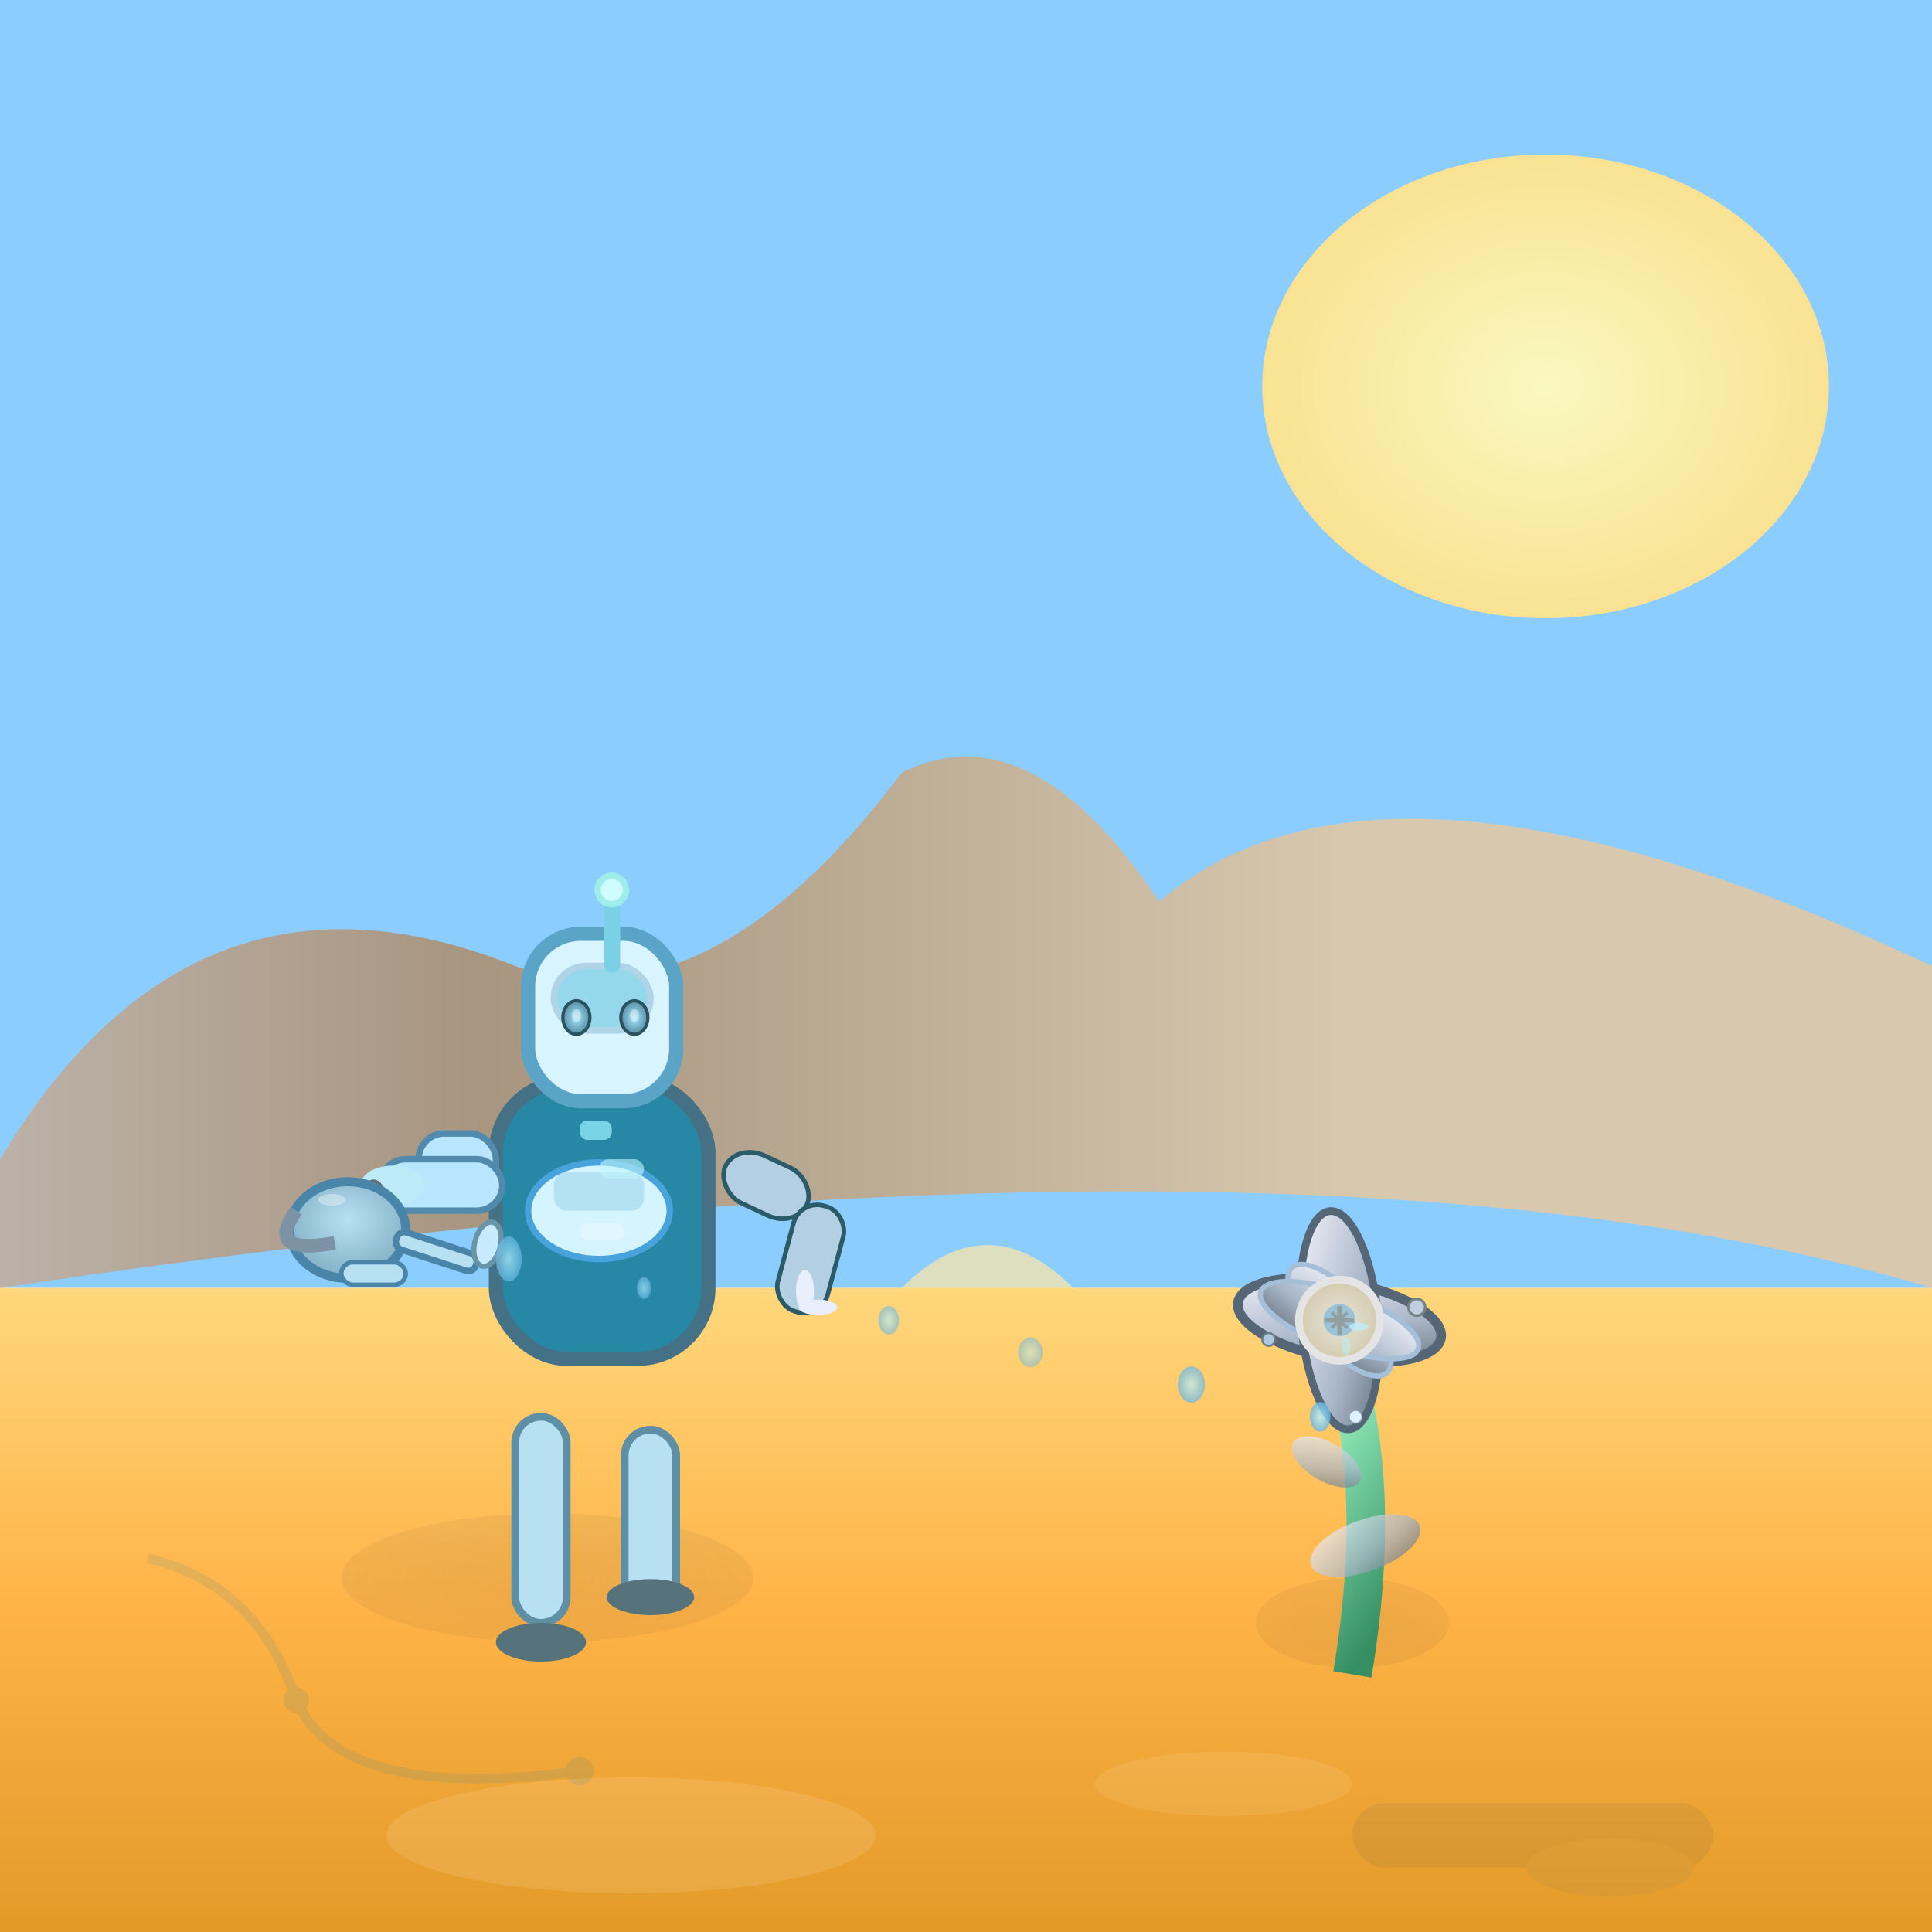 <svg viewBox="0 0 300 300" xmlns="http://www.w3.org/2000/svg">
  <defs>
    <!-- Gradients -->
    <linearGradient id="desertGrad" x1="0" y1="200" x2="0" y2="300" gradientUnits="userSpaceOnUse">
      <stop offset="0%" stop-color="#FFD77C"/>
      <stop offset="50%" stop-color="#FFB347"/>
      <stop offset="100%" stop-color="#E29A27"/>
    </linearGradient>
    <radialGradient id="sunGrad" cx="0.5" cy="0.5" r="0.8">
      <stop offset="0%" stop-color="#FFFBBC" />
      <stop offset="70%" stop-color="#FFE187" />
      <stop offset="100%" stop-color="#FFD253" />
    </radialGradient>
    <linearGradient id="robotBodyGrad" x1="0" y1="0" x2="0" y2="100" gradientUnits="userSpaceOnUse">
      <stop offset="0%" stop-color="#8DE1FC"/>
      <stop offset="100%" stop-color="#2688A4"/>
    </linearGradient>
    <linearGradient id="metalPetals" x1="0" y1="0" x2="1" y2="1">
      <stop offset="0%" stop-color="#F8F8FF"/>
      <stop offset="60%" stop-color="#A8B6C8"/>
      <stop offset="100%" stop-color="#606B75"/>
    </linearGradient>
    <radialGradient id="wateringCan" cx="0.5" cy="0.4" r="1">
      <stop offset="0%" stop-color="#B8E0F3"/>
      <stop offset="100%" stop-color="#5E8FA4"/>
    </radialGradient>
    <radialGradient id="dropletGrad" cx="0.5" cy="0.5" r="0.7">
      <stop offset="0%" stop-color="#B9F2FF"/>
      <stop offset="100%" stop-color="#469EDB"/>
    </radialGradient>
    <linearGradient id="stemGrad" x1="0" y1="0" x2="0.2" y2="1">
      <stop offset="0%" stop-color="#A7FFCE"/>
      <stop offset="100%" stop-color="#358F63"/>
    </linearGradient>
    <radialGradient id="shadowGrad" cx="0.5" cy="0.5" r="0.8">
      <stop offset="0%" stop-color="#A97C3B" stop-opacity="0.2"/>
      <stop offset="100%" stop-color="#7A5C36" stop-opacity="0.05"/>
    </radialGradient>
    <linearGradient id="desertMountains" x1="0" y1="0" x2="1" y2="0">
      <stop offset="0%" stop-color="#D7A37B" />
      <stop offset="25%" stop-color="#B6773B" />
      <stop offset="70%" stop-color="#FFC583"/>
    </linearGradient>
    <radialGradient id="flowerCenter" cx="0.5" cy="0.5" r="1">
      <stop offset="0%" stop-color="#E6E4DB"/>
      <stop offset="100%" stop-color="#C2B280"/>
    </radialGradient>
    <radialGradient id="eyeLens" cx="0.5" cy="0.5" r="0.8">
      <stop offset="0%" stop-color="#A7EAFE"/>
      <stop offset="100%" stop-color="#25536B"/>
    </radialGradient>
  </defs>

  <!-- Background sky -->
  <rect x="0" y="0" width="300" height="200" fill="#8ccdff"/>
  <ellipse cx="240" cy="60" rx="44" ry="36" fill="url(#sunGrad)" opacity="0.95"/>
  
  <!-- Distant desert mountains -->
  <path d="M0 180 Q30 130 80 150 Q110 160 140 120 Q160 110 180 140 Q215 110 300 150 L300 200 Q200 170 0 200Z"
        fill="url(#desertMountains)" opacity="0.65"/>
  <!-- Distant dunes -->
  <path d="M0 210 Q40 195 75 208 Q110 220 140 200 Q160 180 180 220 Q220 230 300 210 L300 300 L0 300Z"
        fill="#FFE7A3" opacity="0.7"/>

  <!-- Foreground sand -->
  <rect x="0" y="200" width="300" height="100" fill="url(#desertGrad)"/>
  
  <!-- Shadows under robot and flower -->
  <ellipse cx="85" cy="245" rx="32" ry="10" fill="url(#shadowGrad)"/>
  <ellipse cx="210" cy="252" rx="15" ry="7" fill="url(#shadowGrad)" />

  <!-- Metallic flower -->
  <g id="metalFlower">
    <!-- Stem -->
    <path d="M210 260 Q215 230 208 210"
          stroke="url(#stemGrad)" stroke-width="6" fill="none"/>
    <!-- Leaves -->
    <ellipse cx="212" cy="240" rx="9" ry="4" fill="url(#metalPetals)" transform="rotate(-20 212 240)" opacity="0.7"/>
    <ellipse cx="206" cy="227" rx="6" ry="3" fill="url(#metalPetals)" transform="rotate(30 206 227)" opacity="0.7"/>
    <!-- Flower petals -->
    <g>
      <g>
        <ellipse cx="208" cy="205" rx="16" ry="6"
                 fill="url(#metalPetals)" stroke="#567" stroke-width="1.5" transform="rotate(10 208 205)"/>
        <ellipse cx="208" cy="205" rx="6" ry="17"
                 fill="url(#metalPetals)" stroke="#567" stroke-width="1.2" transform="rotate(-5 208 205)"/>
        <ellipse cx="208" cy="205" rx="11" ry="4.3"
                 fill="url(#metalPetals)" stroke="#a5bfd9" stroke-width="0.8" transform="rotate(48 208 205)"/>
        <ellipse cx="208" cy="205" rx="4.3" ry="13"
                 fill="url(#metalPetals)" stroke="#a5bfd9" stroke-width="0.8" transform="rotate(110 208 205)"/>
      </g>
      <!-- Little bolts on petals -->
      <circle cx="220" cy="203" r="1.3" fill="#c0d0e0" stroke="#768385" stroke-width="0.4"/>
      <circle cx="210.5" cy="220" r="1" fill="#ddf3ff" stroke="#90a0b0" stroke-width="0.2"/>
      <circle cx="197" cy="208" r="1" fill="#adc9e0" stroke="#6e7983" stroke-width="0.3"/>
    </g>
    <!-- Center (metallic) -->
    <circle cx="208" cy="205" r="6.3" fill="url(#flowerCenter)" stroke="#E4E4E4" stroke-width="1.2"/>
    <!-- Gears in the flower center as visual metaphor-->
    <g>
      <circle cx="208" cy="205" r="2.5" fill="#9bc2d8"/>
      <path d="M208 202.8 L208 207.2" stroke="#929f9f" stroke-width="0.7"/>
      <path d="M205.8 205 L210.2 205" stroke="#929f9f" stroke-width="0.7"/>
      <path d="M209.2 206.2 L206.8 203.8" stroke="#929f9f" stroke-width="0.5"/>
      <path d="M206.8 206.2 L209.2 203.8" stroke="#929f9f" stroke-width="0.5"/>
    </g>
  </g>
  
  <!-- Robot (left side) -->
  <g id="robot" filter="url(#f2)">
    <!-- Legs -->
    <g>
      <rect x="80" y="220" width="8" height="32" rx="4" fill="#b8e0f3" stroke="#5e8fa4" stroke-width="1.2"/>
      <ellipse cx="84" cy="255" rx="7" ry="3" fill="#56737C"/>
      <rect x="97" y="222" width="8" height="28" rx="4" fill="#b8e0f3" stroke="#5e8fa4" stroke-width="1.2"/>
      <ellipse cx="101" cy="248" rx="6.8" ry="2.8" fill="#56737C"/>
    </g>
    <!-- Body -->
    <rect x="77" y="168" width="33" height="43" rx="11" fill="url(#robotBodyGrad)" stroke="#447185" stroke-width="2.2"/>
    <!-- Belly window -->
    <ellipse cx="93" cy="188" rx="11" ry="7.5" fill="#d4f4fe" stroke="#48a2db" stroke-width="1"/>
    <rect x="86" y="182" width="14" height="6" rx="2" fill="#95d1e6" opacity="0.5"/>
    <rect x="90" y="190" width="7" height="2.5" rx="1" fill="#f5faff" opacity="0.4"/>
    <!-- Left arm (supports watering can) -->
    <g>
      <rect x="65" y="176" width="12" height="9" rx="4" fill="#b8e6ff" stroke="#518aac" stroke-width="1"/>
      <rect x="59" y="180" width="19" height="8" rx="4" fill="#b8e6ff" stroke="#518aac" stroke-width="1"/>
      <ellipse cx="61" cy="184" rx="5" ry="3" fill="#bdeaf7" />
      <!-- Hand (clamp) -->
      <ellipse cx="58" cy="188" rx="2" ry="4.5" fill="#dddfea" stroke="#666d6f" stroke-width="0.7"/>
      <circle cx="57" cy="185" r="1.0" fill="#dae4f9"/>
    </g>
    <!-- Right arm (extended upright, pointer finger out for expression) -->
    <g>
      <rect x="112" y="180" width="14" height="8.2" rx="4.8" fill="#b3cfe3" stroke="#2b5a69" stroke-width="0.7"
        transform="rotate(25 119 184)"/>
      <rect x="122" y="187" width="8" height="17" rx="3.8" fill="#b3cfe3" stroke="#2b5a69" stroke-width="0.7"
        transform="rotate(15 126 195)"/>
      <!-- Fingers -->
      <ellipse cx="127" cy="203" rx="3" ry="1.2" fill="#e8f0fd" />
      <ellipse cx="125" cy="200.5" rx="1.4" ry="3.3" fill="#e8f0fd" />
    </g>
    <!-- Head -->
    <g>
      <rect x="82" y="145" width="23" height="26" rx="8.2" fill="#d8f4ff" stroke="#59a4c7" stroke-width="2.2"/>
      <rect x="86" y="150" width="15" height="10" rx="5" fill="#95d8ec" stroke="#b0d3e6" stroke-width="1"/>
      <!-- Eyes -->
      <ellipse cx="89.5" cy="158" rx="2.1" ry="2.6" fill="url(#eyeLens)" stroke="#2b5260" stroke-width="0.5"/>
      <ellipse cx="98.5" cy="158" rx="2.1" ry="2.6" fill="url(#eyeLens)" stroke="#2b5260" stroke-width="0.5"/>
      <ellipse cx="98.5" cy="157.7" rx="0.7" ry="1" fill="#fff" opacity="0.39"/>
      <ellipse cx="89.5" cy="157.7" rx="0.7" ry="1" fill="#fff" opacity="0.39"/>
      <!-- Antenna -->
      <rect x="93.8" y="139" width="2.5" height="12" rx="1.1" fill="#7ad1e6"/>
      <circle cx="95" cy="138.2" r="2.2" fill="#cffcff" stroke="#9eedea" stroke-width="1"/>
    </g>
    <!-- Chest panel lines -->
    <rect x="90" y="174" width="5" height="3" rx="1.2" fill="#8de6f7" opacity="0.8"/>
    <rect x="93" y="180" width="7" height="3" rx="1.5" fill="#bff6fc" opacity="0.6"/>

    <!-- Watering can in left hand -->
    <g>
      <!-- Can body -->
      <ellipse cx="54" cy="191" rx="9" ry="7.5" fill="url(#wateringCan)" stroke="#4984a9" stroke-width="1.4"/>
      <rect x="53" y="196" width="10" height="3.5" rx="1.8" fill="#b8e0f3" stroke="#4984a9" stroke-width="0.7"/>
      <!-- Handle -->
      <path d="M46 188 Q41 195 52 193" stroke="#7c92a5" stroke-width="2.1" fill="none"/>
      <!-- Spout -->
      <rect x="62" y="191" width="13" height="2.8" rx="1.2" fill="#b8e0f3" stroke="#4984a9" stroke-width="1" transform="rotate(18 62 191)"/>
      <ellipse cx="75.7" cy="193.2" rx="2" ry="3.5" fill="#c8eafd" stroke="#6794a7" stroke-width="0.8" transform="rotate(14 75.7 193.2)"/>
      <!-- Reflection on can -->
      <ellipse cx="51.5" cy="186.3" rx="2.1" ry="0.9" fill="#fff" opacity="0.35" />
    </g>
    <!-- Water droplets from can to flower -->
    <g>
      <ellipse cx="79" cy="195.5" rx="2" ry="3.5" fill="url(#dropletGrad)" opacity="0.7"/>
      <ellipse cx="100" cy="200" rx="1.1" ry="1.7" fill="url(#dropletGrad)" opacity="0.65"/>
      <ellipse cx="138" cy="205" rx="1.6" ry="2.2" fill="url(#dropletGrad)" opacity="0.6"/>
      <ellipse cx="160" cy="210" rx="1.9" ry="2.3" fill="url(#dropletGrad)" opacity="0.5"/>
      <ellipse cx="185" cy="215" rx="2.1" ry="2.8" fill="url(#dropletGrad)" opacity="0.7"/>
      <ellipse cx="205" cy="220" rx="1.6" ry="2.3" fill="url(#dropletGrad)" opacity="0.8"/>
      <!-- small splashes at the flower -->
      <ellipse cx="211" cy="206" rx="1.5" ry="0.6" fill="#b9f2ff" opacity="0.7" />
      <ellipse cx="209" cy="209" rx="0.7" ry="1.4" fill="#b9f2ff" opacity="0.45" />
    </g>
  </g>
  
  <!-- Artistic motif: some circuit traces in the sand (left) -->
  <g opacity="0.15">
    <path d="M23 242 Q40 246 46 264 Q53 280 90 275" stroke="#438692" stroke-width="1.5" fill="none"/>
    <circle cx="46" cy="264" r="2" fill="#438692"/>
    <circle cx="90" cy="275" r="2.2" fill="#398289"/>
  </g>
  <g opacity="0.08">
    <rect x="210" y="280" width="56" height="10" rx="5" fill="#1d415a"/>
    <ellipse cx="250" cy="290" rx="13" ry="4.5" fill="#537583"/>
  </g>
  
  <!-- Foreground highlights for sand texture -->
  <ellipse cx="98" cy="285" rx="38" ry="9" fill="#fff" opacity="0.11"/>
  <ellipse cx="190" cy="277" rx="20" ry="5" fill="#fff" opacity="0.08"/>
</svg>